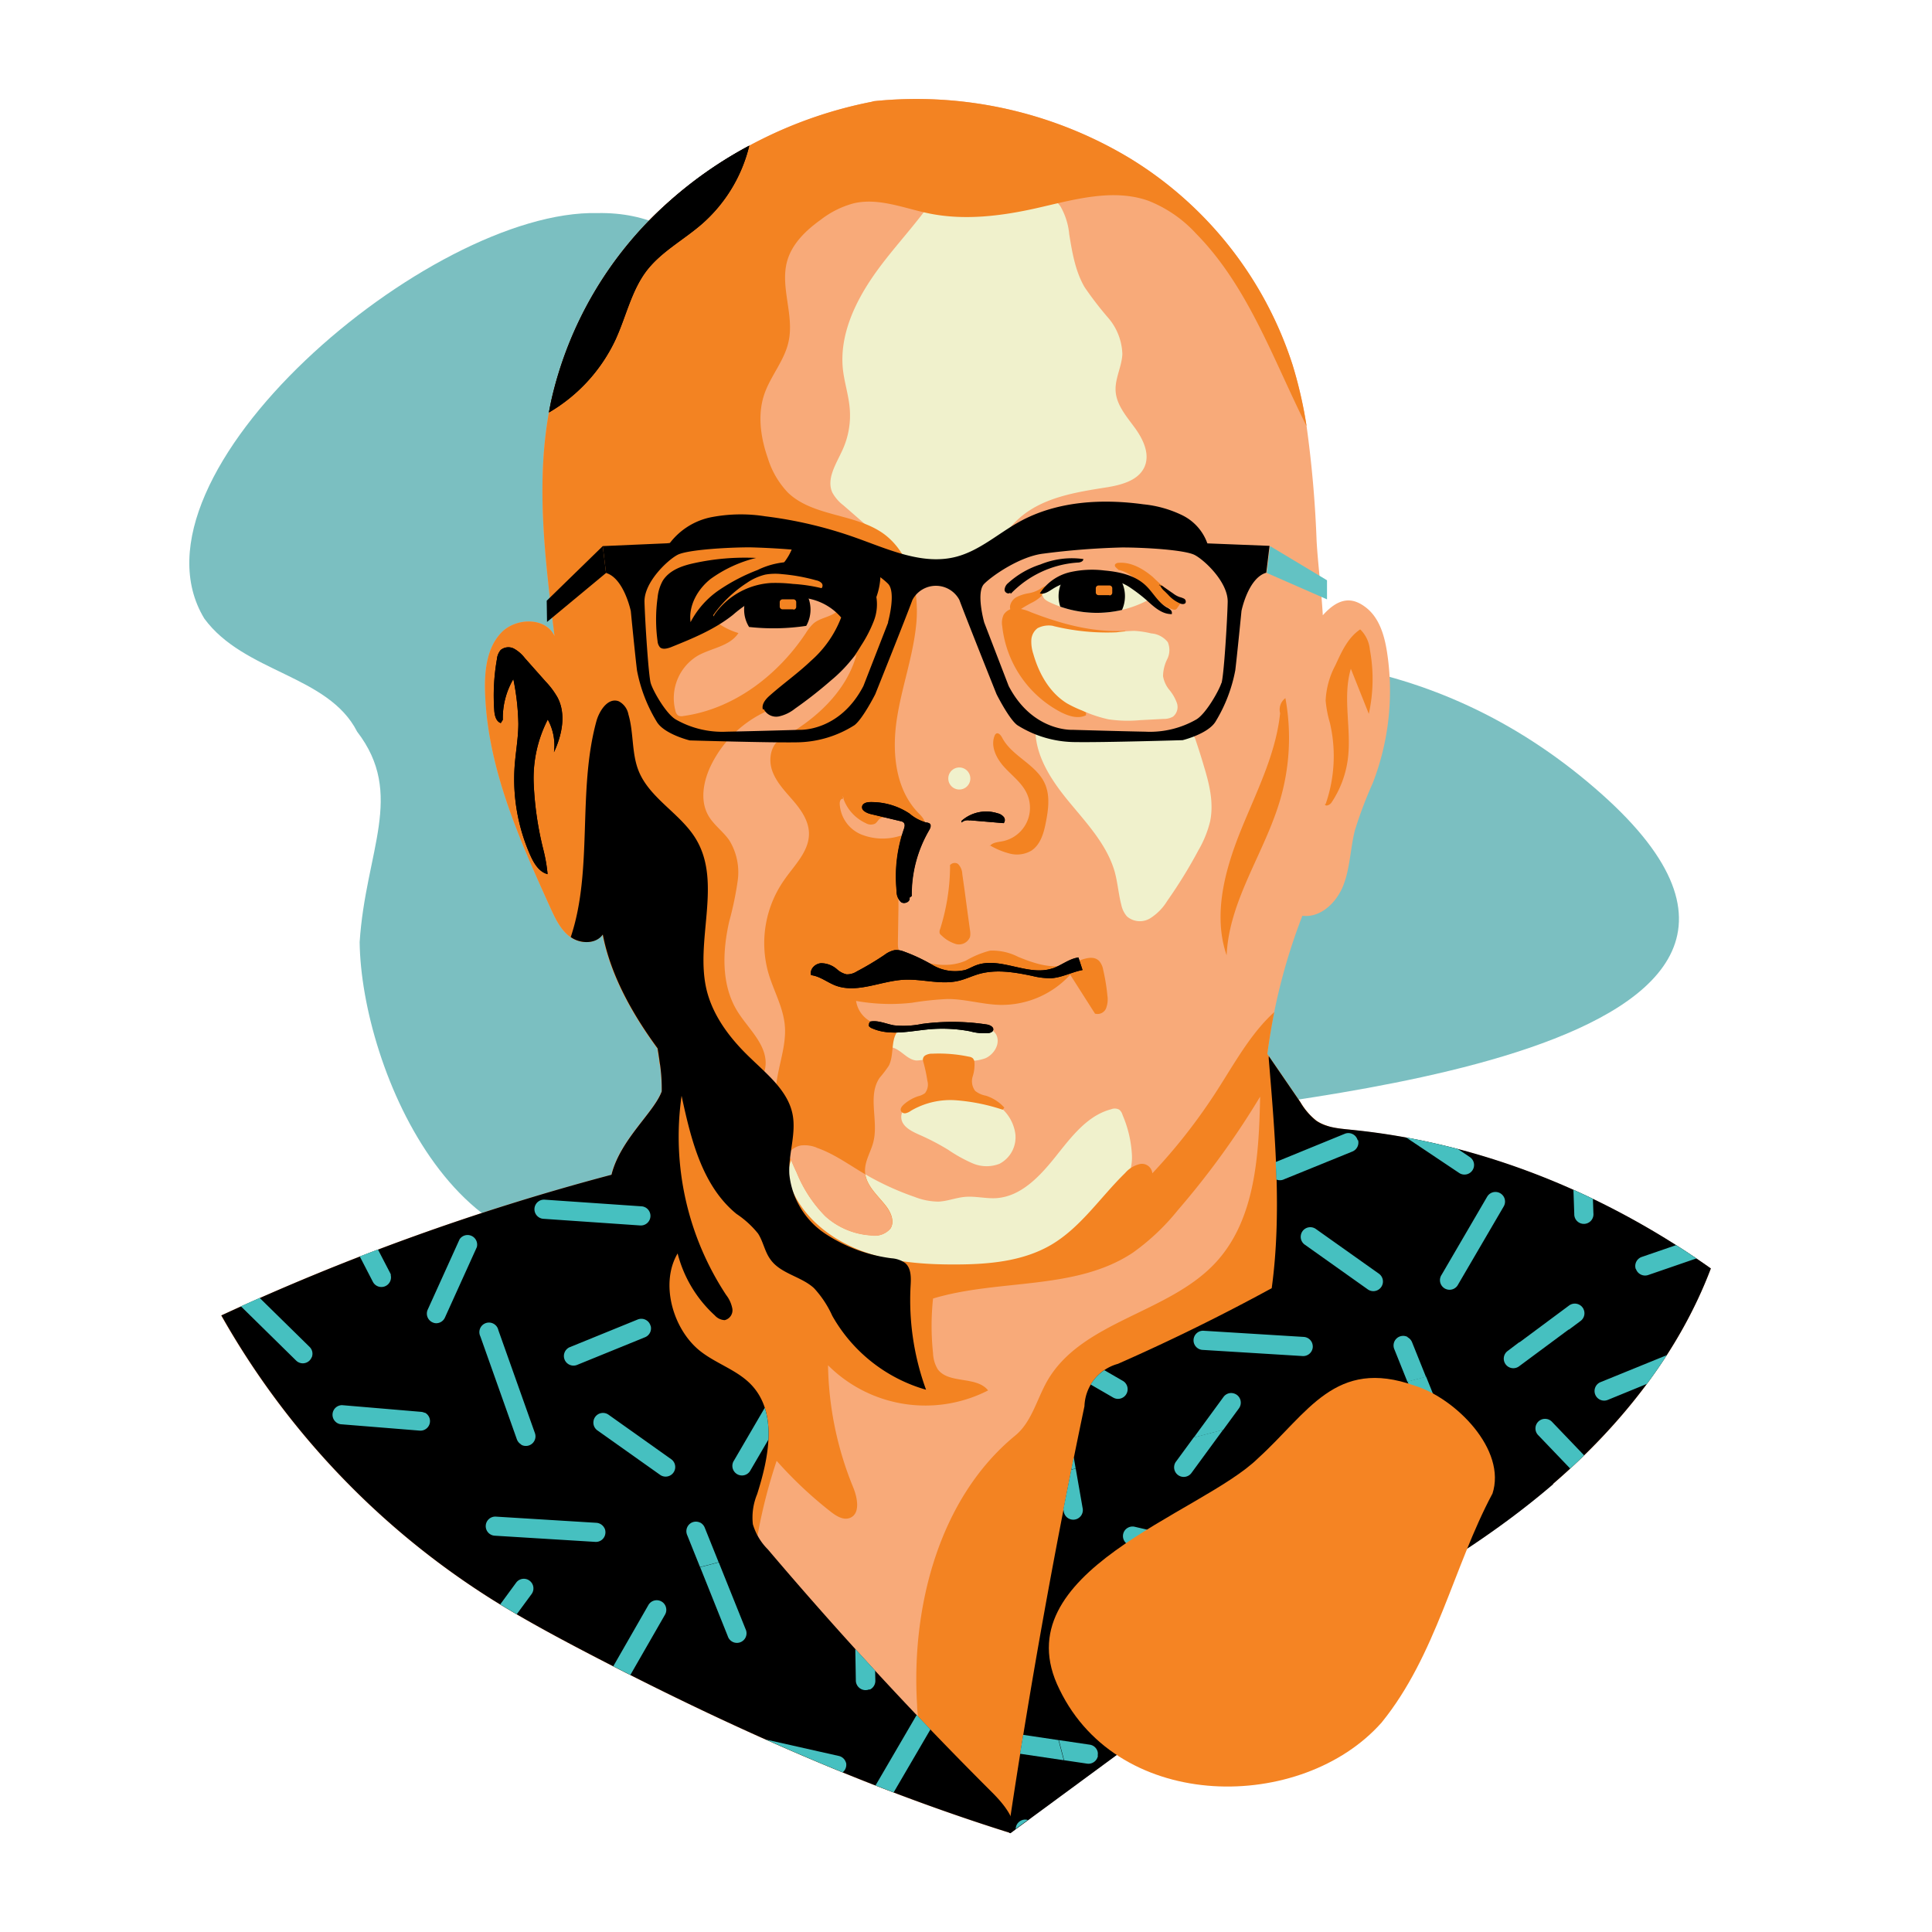 <svg xmlns="http://www.w3.org/2000/svg" xmlns:xlink="http://www.w3.org/1999/xlink" viewBox="0 0 312 312">
  <defs>
    <style>
      .cls-1 {
        fill: none;
      }

      .cls-2 {
        fill: #fff;
      }

      .cls-3 {
        fill: #7bbfc1;
      }

      .cls-4 {
        fill: #f8aa79;
      }

      .cls-5 {
        fill: #f0f1cc;
      }

      .cls-6 {
        fill: #f38322;
      }

      .cls-7 {
        fill: #63c2c3;
      }

      .cls-8 {
        clip-path: url(#clip-path);
      }

      .cls-9 {
        fill: #46c0c0;
      }

      .cls-10 {
        fill: #f58423;
      }
    </style>
    <clipPath id="clip-path">
      <path class="cls-1" d="M204.86,171.13c1,12.14,2.13,24.85.47,36.93q-12.15,6.63-24.84,12.22a7.34,7.34,0,0,0-5.4,6.84q-6.9,32.88-11.92,66.11a16,16,0,0,0-3-3.85Q141.26,270.55,124,250.21a9.58,9.58,0,0,1-2.42-4.06,9.84,9.84,0,0,1,.69-4.85c1.87-5.88,3.33-13.06-.87-17.59-2.32-2.5-5.84-3.49-8.48-5.65a14.08,14.08,0,0,1-4.8-10.73,46.07,46.07,0,0,1-1.37-8.58c-.61-6.94-1.22-13.92-.79-20.86-2,3.14-6.06,7-7.25,11.8a384.11,384.11,0,0,0-63,22.72,129.21,129.21,0,0,0,43.94,46c4.83,3,9.87,5.74,14.93,8.38,22,11.48,44.71,21.73,68.39,29.16l.17.05,18.3-13.46c3.79-2.8,7.59-5.59,11.56-8.1,6.78-4.28,14-7.71,21.17-11.35,12.94-6.6,25.61-14,36.62-23.45s20.35-21.21,25.5-34.8c-17.23-12.2-37.23-20.35-58.24-22.41-1.92-.18-3.93-.36-5.51-1.46A10.82,10.82,0,0,1,210,178l-5.1-7.45a3.25,3.25,0,0,0,0,.54"/>
    </clipPath>
  </defs>
  <title>dejan-bojovic</title>
  <g id="area">
    <rect id="_02" data-name="02" class="cls-2" width="312" height="312"/>
  </g>
  <g id="back">
    <g id="_02-back" data-name="02-back">
      <path class="cls-3" d="M140.41,107.9c-13.15-20-11.31-74.07-43.9-73.49C69.35,33.76,18.94,76.7,33,99.9c6.44,8.76,20,9.08,24.67,18.25,7.81,10.15,1.36,19.27.41,34,.25,20.38,16.56,59.25,46.74,47.29,45.06-17,9.07-73.58,31.78-104.28"/>
      <path class="cls-3" d="M103.58,159.61c29.27-43.09,102.18-77,153.89-32.41,51,43.82-56.35,50.41-67.61,53.39-22.85,6.82-26.47,41.14-53.74,38.81-21.24-2.26-39.76-29.06-32.49-57.37"/>
    </g>
  </g>
  <g id="faces">
    <g id="_02-bojke" data-name="02-bojke">
      <path class="cls-4" d="M218.05,182.43c-1.92-.19-3.93-.36-5.51-1.46A10.72,10.72,0,0,1,210,178l-5.34-7.8a95.4,95.4,0,0,1,5.66-22.31c3,.37,5.59-2.21,6.65-5s1.1-5.88,1.83-8.79a67,67,0,0,1,2.9-7.67,41.2,41.2,0,0,0,2.31-21c-.41-2.72-1.22-5.6-3.39-7.3s-4.34-1.74-7,1.23c-.22-4-.77-8-1-12A182.49,182.49,0,0,0,211,68.82a71.33,71.33,0,0,0-2.27-9.9,61,61,0,0,0-26.16-33.29,66.84,66.84,0,0,0-41.46-9.29l-.35.1a69.84,69.84,0,0,0-33.15,16.5A60.75,60.75,0,0,0,89,64.8c-2.65,12.42-1,25.31.55,37.92-1.4-3.07-6.23-3-8.57-.58s-2.75,6.11-2.65,9.48c.34,12.27,5.5,23.81,10.56,35,.8,1.75,1.66,3.59,3.23,4.71s4.08,1.16,5.18-.42c1.32,6.83,5,13.14,8.85,18.39.14.86.27,1.7.38,2.55a28.88,28.88,0,0,1,.28,4.4c-1.23,3.39-6.7,7.78-8.11,13.46a384.11,384.11,0,0,0-63,22.72,129.21,129.21,0,0,0,43.94,46c4.84,3,9.87,5.74,14.93,8.38,22,11.5,44.82,21.78,68.56,29.21l18.3-13.46c3.79-2.8,7.59-5.59,11.57-8.11,6.77-4.27,14-7.7,21.16-11.34,13-6.6,25.61-14,36.62-23.45s20.35-21.21,25.5-34.8c-17.23-12.2-37.23-20.35-58.24-22.41"/>
      <path class="cls-5" d="M147.47,177.83c-1,.59-2,1.53-1.92,2.69.1,1.4,1.62,2.16,2.91,2.73a38.52,38.52,0,0,1,4.68,2.44,23.72,23.72,0,0,0,3.91,2.17,5.73,5.73,0,0,0,4.36.08,4.82,4.82,0,0,0,2.56-4.81,6.73,6.73,0,0,0-3-4.74,11.36,11.36,0,0,0-5.46-1.78,17.91,17.91,0,0,0-7.72,1c-.29.1-.61.27-.65.57"/>
      <path class="cls-5" d="M144.16,166.39l-.06,2.77c1.44.37,2.42,2,3.91,2.1a7.82,7.82,0,0,0,2.23-.4,12.08,12.08,0,0,1,4.47.25,7.72,7.72,0,0,0,4.42-.21c1.37-.61,2.39-2.24,1.83-3.63a1.74,1.74,0,0,0-.71-.85,2.51,2.51,0,0,0-.93-.28,48.1,48.1,0,0,0-7.5-.42l-2.8,0c-1.81,0-3.76,0-5.23,1.09"/>
      <path class="cls-5" d="M151.12,31.55c-3,4.55-6.9,8.44-10,12.89s-5.57,9.77-5,15.19c.23,2.11.92,4.17,1.1,6.29a13.39,13.39,0,0,1-1.14,6.69c-1,2.24-2.69,4.7-1.66,6.94a6.59,6.59,0,0,0,1.8,2.07l5.85,5.1a22.93,22.93,0,0,0,5.21,3.74A11.83,11.83,0,0,0,159.45,89c2-1.58,3.35-3.75,5.25-5.4,3.74-3.25,8.94-4.1,13.84-4.87,2.48-.39,5.35-1.1,6.32-3.41.87-2.09-.29-4.45-1.63-6.28s-2.95-3.67-3.07-5.93c-.11-2,1-3.91,1.09-5.92A9.41,9.41,0,0,0,179,51.37a54.73,54.73,0,0,1-3.85-5c-1.5-2.58-2-5.6-2.48-8.54a11.06,11.06,0,0,0-1.45-4.56,8.76,8.76,0,0,0-4.61-3.07,19.89,19.89,0,0,0-15.76,1.49"/>
      <path class="cls-5" d="M180.16,192.62a7.45,7.45,0,0,0,2.64-6,18.84,18.84,0,0,0-1.52-6.57,1.63,1.63,0,0,0-.54-.85,1.53,1.53,0,0,0-1.31-.06c-3.87,1-6.48,4.54-9,7.69s-5.56,6.41-9.56,6.66c-1.7.1-3.39-.36-5.08-.2-1.43.13-2.8.7-4.24.76a10.69,10.69,0,0,1-3.85-.76,45.09,45.09,0,0,1-8.34-3.87c-2.46-1.46-4.82-3.17-7.52-4.1a5.14,5.14,0,0,0-2.59-.34,4.07,4.07,0,0,0-3,3.73,9.12,9.12,0,0,0,1.28,4.87,25.7,25.7,0,0,0,12.78,11.77,16,16,0,0,0,3.1,1,23.11,23.11,0,0,0,5.26.17l5.69-.26c6-.27,12.28-.63,17.38-3.79a21.25,21.25,0,0,0,8.1-9.89"/>
      <path class="cls-6" d="M121.65,172.47h0"/>
      <path class="cls-6" d="M202.29,230.29c8.62-14.43,10.94-31.51,12.28-48.4a6.65,6.65,0,0,1-2-.92A10.72,10.72,0,0,1,210,178l-5.34-7.8c.3-2.26.68-4.52,1.12-6.75-3.76,3.4-6.37,8.18-9.17,12.54a92,92,0,0,1-10.52,13.49,1.68,1.68,0,0,0-2-1.5,4.48,4.48,0,0,0-2.39,1.45c-4,3.9-7.17,8.81-12,11.63-4.55,2.64-10,3.12-15.27,3.14s-10.32-.36-15.12-2.13S130.1,197,128,192.35a6.19,6.19,0,0,1-.72-3.11,11.66,11.66,0,0,1,.61-2.3,12.56,12.56,0,0,0-6.08-14.35l-.11-.12A40.18,40.18,0,0,0,109,169.82q-1.31,14-2.6,27.9c-.6,6.4-1.15,13.11,1.39,19,.92,2.14,2.21,4.1,3.22,6.19,4.78,9.93,3.07,22.83,10.48,31a85.43,85.43,0,0,1,3.93-18,66.15,66.15,0,0,0,8.75,8.23c.89.69,2,1.39,3.06,1,1.73-.66,1.26-3.21.56-4.93a54.15,54.15,0,0,1-4.07-19.73,22.24,22.24,0,0,0,25.85,4.06c-1.88-2.38-6.39-1-8.14-3.43a5.41,5.41,0,0,1-.75-2.56,41.56,41.56,0,0,1,0-8.85c10.66-3.21,23-1.25,32.26-7.4a36.4,36.4,0,0,0,7.27-6.87A132.9,132.9,0,0,0,203.5,177.1c-.2,9.45-.75,19.81-7.15,26.76-7.62,8.28-21.68,9.43-27.26,19.2-1.69,3-2.5,6.6-5.14,8.77-12.27,10.07-16.82,27.64-15.85,43.49a10.9,10.9,0,0,0,.86,4.16,11.92,11.92,0,0,0,2,2.67l8.29,9.12c1.11,1.22,2.51,2.55,4.13,2.29a4.58,4.58,0,0,0,2.8-2.2c2.6-3.7,4.13-8,5.83-12.21a145.2,145.2,0,0,1,17.79-31.69c4.21-5.69,8.85-11.09,12.48-17.17"/>
      <path class="cls-6" d="M211,68.82h0a69.89,69.89,0,0,0-2.26-9.9,61,61,0,0,0-26.16-33.29,66.84,66.84,0,0,0-41.46-9.29l-.35.1a69.92,69.92,0,0,0-33.16,16.5A60.8,60.8,0,0,0,89,64.8c-2.65,12.42-1,25.31.55,37.92-1.4-3.07-6.23-3-8.57-.58s-2.75,6.11-2.65,9.48c.34,12.27,5.49,23.81,10.56,35,.8,1.75,1.66,3.59,3.23,4.71s4.08,1.16,5.18-.42c1.32,6.83,5,13.14,8.85,18.39.14.86.27,1.7.38,2.55q2.08,1.06,4.19,2c2.73,1.27,5.61,2.63,8.59,3a5.4,5.4,0,0,0,4.34-5.15c0-3.28-2.93-5.69-4.63-8.49-2.56-4.23-2.35-9.59-1.26-14.4a52.55,52.55,0,0,0,1.38-6.64,9.87,9.87,0,0,0-1.38-6.49c-1-1.42-2.48-2.45-3.35-3.94-1.44-2.49-.81-5.69.47-8.27a18.59,18.59,0,0,1,7-7.6c2.6-1.56,5.54-2.46,8.21-3.9a46,46,0,0,0,8.23-6.25c-1.65,6-6.68,10.56-12.13,13.52-1.74,1-2.14,3.38-1.48,5.24s2.1,3.33,3.39,4.83,2.5,3.26,2.54,5.23c.06,2.93-2.36,5.19-4,7.57a17.75,17.75,0,0,0-2.56,15c.83,2.85,2.4,5.53,2.66,8.49.29,3.3-1.08,6.5-1.41,9.8-.47,4.82,1.3,9.57,3.36,14a21.55,21.55,0,0,0,4.61,7,12.09,12.09,0,0,0,7.43,3.09,3.31,3.31,0,0,0,3.08-1.11c.71-1.13.07-2.61-.75-3.66-1.33-1.71-3.21-3.27-3.36-5.44-.12-1.75,1-3.34,1.37-5,.8-3.39-1-7.37,1-10.25a19.89,19.89,0,0,0,1.45-1.9c1-1.9.14-4.76,1.91-6a13.11,13.11,0,0,1-4.48-1,4.51,4.51,0,0,1-2.7-3.49,31.38,31.38,0,0,0,9,.3,49.21,49.21,0,0,1,5.79-.61c2.85,0,5.64.89,8.49.95a15,15,0,0,0,11.3-4.87l4,6.28a1.49,1.49,0,0,0,1.78-.83,4.09,4.09,0,0,0,.22-2.12,31.56,31.56,0,0,0-.67-4.1,3.05,3.05,0,0,0-.61-1.4c-1.12-1.22-3.06-.15-4.62.4-2.76,1-5.8,0-8.51-1.12a9.13,9.13,0,0,0-4.54-1,15.25,15.25,0,0,0-3.89,1.61c-3.35,1.46-7.2.41-10.44-1.28-.5-.26-.55-.94-.55-1.5l.09-5.66c.05-2.86-.4-5.83,1.15-8.24l2.65-4.13a2.53,2.53,0,0,0,.48-1.12c.07-.8-.59-1.44-1.14-2-3.66-3.84-4.2-9.73-3.41-15s2.68-10.3,3.16-15.58S147,89.4,142.77,86.25c-4.57-3.35-11.37-2.76-15.49-6.66A14,14,0,0,1,124,74c-1.16-3.31-1.7-7-.58-10.31,1-2.95,3.24-5.42,3.91-8.46,1-4.31-1.42-8.9-.19-13.14.81-2.79,3.05-4.92,5.41-6.61a15.09,15.09,0,0,1,5.25-2.63c4.11-1,8.29.84,12.44,1.66,5.61,1.1,11.43.38,17-.86,6-1.35,12.39-3.29,18.21-1.23a20.79,20.79,0,0,1,7.7,5.3C201.57,46.27,205.58,58,211,68.82"/>
      <path class="cls-4" d="M131.88,185.33a5.14,5.14,0,0,0-2.59-.34,3.39,3.39,0,0,0-2,1.3c.43,1.06.9,2.11,1.38,3.14a21.55,21.55,0,0,0,4.61,7,12.09,12.09,0,0,0,7.43,3.09,3.31,3.31,0,0,0,3.08-1.11c.71-1.13.07-2.61-.75-3.66-1.26-1.62-3-3.12-3.32-5.12l-.31-.18c-2.46-1.46-4.82-3.17-7.52-4.1"/>
      <path class="cls-6" d="M206.82,114.05c-.42,7-3.73,13.39-6.36,19.86s-4.63,13.76-2.37,20.37c.38-8.84,6.09-16.49,8.61-25a35.61,35.61,0,0,0,.88-16.54,2.31,2.31,0,0,0-.84,2.48"/>
      <path class="cls-6" d="M214.08,129.85a23.56,23.56,0,0,0,.69-13.1,18.6,18.6,0,0,1-.69-3.6,13.31,13.31,0,0,1,1.58-5.73c1-2.17,2-4.44,4-5.78a5.26,5.26,0,0,1,1.56,3.27,26.05,26.05,0,0,1-.17,10.37L218.15,108c-1.39,4.69.15,9.76-.49,14.61a16.45,16.45,0,0,1-2.64,7c-.26.39-1,.7-1.06.25"/>
      <path class="cls-6" d="M153.43,139.47a34.34,34.34,0,0,1-1.62,10.6,1,1,0,0,0-.05.67,1,1,0,0,0,.28.32,5.67,5.67,0,0,0,2.36,1.4,1.92,1.92,0,0,0,2.25-1.15,2.91,2.91,0,0,0,0-1.06c-.29-2.12-.58-4.23-.86-6.35l-.39-2.76a2.42,2.42,0,0,0-.68-1.61c-.46-.36-1.36-.12-1.34.47"/>
      <path class="cls-6" d="M159.87,136.52a12.21,12.21,0,0,0,3.29,1.35,4.6,4.6,0,0,0,3.45-.53c1.44-1,1.95-2.81,2.28-4.51.42-2.12.72-4.4-.19-6.36-1.42-3.06-5.28-4.34-6.85-7.32-.21-.41-.63-.92-1-.66a.62.62,0,0,0-.23.32c-.7,1.74.31,3.7,1.57,5.08s2.84,2.54,3.63,4.24a5.51,5.51,0,0,1-4,7.74c-.74.14-1.6.19-2,.81"/>
      <path class="cls-6" d="M175.73,115.29A27.75,27.75,0,0,1,170.2,110a12.83,12.83,0,0,1-2.7-7.06,1.06,1.06,0,0,1,.09-.53c.23-.37.8-.28,1.22-.15a22.1,22.1,0,0,0,11.88.35c.43-.11.92-.31,1-.74-5.2.3-10.35-1.12-15.2-3a7.29,7.29,0,0,0-2.31-.63,2.29,2.29,0,0,0-2.08,1,3.06,3.06,0,0,0-.25,1.87,17.83,17.83,0,0,0,9.47,13.9c1.26.64,2.79,1.13,4.06.5,0-.18,0-.35,0-.53"/>
      <path class="cls-6" d="M163.54,99.31a18.89,18.89,0,0,1,3.13-2,6.31,6.31,0,0,0,2.65-2.49.74.74,0,0,0-.76-.07,4.17,4.17,0,0,0-.69.43,5.31,5.31,0,0,1-1.79.63,6.65,6.65,0,0,0-1.82.57,2.08,2.08,0,0,0-1.14,1.46,1.27,1.27,0,0,0,1,1.43"/>
      <path class="cls-6" d="M180.53,92c1.82.37,3.24,1.75,4.51,3.1s2.61,2.78,4.38,3.33a.67.67,0,0,0,.44,0,.69.69,0,0,0,.28-.28l.76-1.09a34.24,34.24,0,0,1-4.73-3.88c-1.56-1.32-3.48-2.44-5.52-2.29-.27,0-.62.15-.61.42a.47.47,0,0,0,.16.31,2.61,2.61,0,0,0,1.06.71"/>
      <path class="cls-6" d="M149,171.11a25,25,0,0,1,.76,3.41,2.27,2.27,0,0,1-.37,2,2.89,2.89,0,0,1-1.11.51,6.57,6.57,0,0,0-2.37,1.38c-.28.26-.56.63-.42,1a.7.7,0,0,0,.79.36,2.25,2.25,0,0,0,.84-.4,12.57,12.57,0,0,1,7.34-1.68,31.48,31.48,0,0,1,7.47,1.52l.26-.34a6.74,6.74,0,0,0-3-1.93,3.88,3.88,0,0,1-1.71-.77,2.6,2.6,0,0,1-.4-2.33,6.09,6.09,0,0,0,.27-2.42,1,1,0,0,0-.26-.53,1.14,1.14,0,0,0-.59-.24,23.46,23.46,0,0,0-5.91-.49,2.14,2.14,0,0,0-1.17.28.79.79,0,0,0-.28,1.06"/>
      <path class="cls-4" d="M115.13,100a11.25,11.25,0,0,0,4.12,2.23c-1.38,2.14-4.35,2.41-6.57,3.66a8,8,0,0,0-3.59,8.95,1.17,1.17,0,0,0,.45.72,1.24,1.24,0,0,0,.81.07c8.13-1.12,15.25-6.56,19.79-13.4a7.12,7.12,0,0,1,1.26-1.57c1.12-.93,2.77-1,3.88-2a15.35,15.35,0,0,0-20.12,1.42"/>
      <path class="cls-5" d="M167.22,117.33c-.21,4.54,2.53,8.66,5.43,12.17s6.17,7,7.38,11.34c.47,1.73.6,3.54,1.05,5.28A4.1,4.1,0,0,0,182,148a3.19,3.19,0,0,0,3.72.31,8.61,8.61,0,0,0,2.79-2.84,77.83,77.83,0,0,0,5-8.12,17.58,17.58,0,0,0,1.9-4.65c.64-3-.1-6.05-1-9q-.6-2.05-1.29-4.08a2,2,0,0,0-.59-1,2,2,0,0,0-1.48-.21,110,110,0,0,1-19,.31,8.66,8.66,0,0,1-4.65-1.26"/>
      <path class="cls-5" d="M170,101.06a3.93,3.93,0,0,0-2.45.39,2.57,2.57,0,0,0-1,1.92,6.31,6.31,0,0,0,.32,2.23c.9,3.17,2.63,6.27,5.46,8a19.28,19.28,0,0,0,2.43,1.15,21.79,21.79,0,0,0,4.22,1.41,21.3,21.3,0,0,0,5.11.14l3.79-.2a3,3,0,0,0,1.55-.37,2,2,0,0,0,.62-2.22,7,7,0,0,0-1.23-2.12,4.75,4.75,0,0,1-1-2.2,6.35,6.35,0,0,1,.67-2.73,3.28,3.28,0,0,0,.1-2.75,3.75,3.75,0,0,0-2.68-1.42,14.88,14.88,0,0,0-2.73-.41,27.55,27.55,0,0,0-2.86.23,36.33,36.33,0,0,1-10.16-1"/>
      <path class="cls-5" d="M156.7,125.72a1.78,1.78,0,1,1-1.78-1.78,1.78,1.78,0,0,1,1.78,1.78"/>
      <path class="cls-5" d="M168.19,96.08a15.2,15.2,0,0,1,9.05-3.41,10.6,10.6,0,0,1,8.6,4,17.73,17.73,0,0,1-16.45.53c-.43-.22-.9-.5-1-1"/>
      <path d="M194.68,87.74s-15.75-1.52-19.32-1.45-14.76,2.82-16.74,3.58a38.42,38.42,0,0,1-7.43,1.82,38.39,38.39,0,0,1-7.45-1.82c-2-.76-13.16-3.5-16.74-3.58s-19.32,1.45-19.32,1.45l-10.34.45s.23,1.9.53,4.34c2.89.84,4,6.16,4,6.16s.68,7,1,9.58a24.88,24.88,0,0,0,3.2,8.3c1.21,2,5.32,3,5.32,3s12.71.38,17.19.31A17.68,17.68,0,0,0,138,117.1c1.37-1.07,3.35-5,3.35-5s4.94-12.32,6-15.22a4.29,4.29,0,0,1,7.58,0c1.07,2.9,6,15.22,6,15.22s2,4,3.35,5a17.68,17.68,0,0,0,9.51,2.74c4.48.07,17.19-.31,17.19-.31s4.1-1,5.32-3a24.65,24.65,0,0,0,3.19-8.3c.31-2.58,1-9.58,1-9.58s1.07-5.32,4-6.16c.3-2.44.53-4.34.53-4.34Zm-51.25,12.78-4,10.27c-3.88,7.45-10.35,7.07-10.35,7.07s-7.75.23-11.71.3a15.16,15.16,0,0,1-8.29-2c-1.6-1-3.65-4.64-4-5.86s-.91-9.89-1-13.08,3.73-6.77,5.32-7.61,8.14-1.22,11.72-1.22a122.8,122.8,0,0,1,12.78,1c3.72.46,8.13,3.5,9.5,4.87s0,6.24,0,6.24m53.84,9.81c-.39,1.22-2.44,4.87-4,5.85a15.06,15.06,0,0,1-8.29,2c-3.95-.07-11.71-.3-11.71-.3s-6.47.38-10.35-7.08l-3.95-10.26s-1.37-4.87,0-6.24,5.78-4.41,9.51-4.87a122.4,122.4,0,0,1,12.77-1c3.58,0,10.12.38,11.72,1.22s5.4,4.41,5.32,7.61-.61,11.86-1,13.08"/>
      <path d="M189.15,99.17c-1.58,0-2.85-1.22-4-2.26A26.45,26.45,0,0,0,182.67,95a7.84,7.84,0,0,0-1.55-.86,8.1,8.1,0,0,0-2.08-.43c-3.08-.33-6.39-.28-9,1.37-.65.41-1.36.94-2.11.75.13-.2.26-.4.4-.58a8,8,0,0,1,4.56-2.87,16.19,16.19,0,0,1,5.47-.25c2.37.21,4.85.74,6.6,2.36,1.23,1.13,2,2.75,3.46,3.6a2.48,2.48,0,0,1,.63.42.65.65,0,0,1,.16.7"/>
      <path d="M187.28,94.39a2.78,2.78,0,0,0,.82,1.11l.54.54a5.48,5.48,0,0,0,2.05,1.46c.27.08.61.09.76-.14a.54.54,0,0,0-.23-.68,3.62,3.62,0,0,0-.74-.27,3.9,3.9,0,0,1-1-.55l-1.57-1.09a.86.86,0,0,0-.75-.23"/>
      <path d="M163.22,95.9A16.5,16.5,0,0,1,174,90.85c.41,0,.95-.16.95-.57a13.38,13.38,0,0,0-6.92.87,14.22,14.22,0,0,0-5.21,3,1.52,1.52,0,0,0-.59,1.1c0,.44.63.78.91.45"/>
      <path d="M107.78,88.25a11.16,11.16,0,0,1,7.1-4.73,25.21,25.21,0,0,1,8.71-.14,68.29,68.29,0,0,1,14.78,3.52c5.23,1.87,10.72,4.42,16.09,3,3.77-1,6.77-3.77,10.18-5.65,6-3.31,13.21-3.74,20-2.81a18.45,18.45,0,0,1,6.29,1.77,8.06,8.06,0,0,1,4.15,4.85c-9.28.69-18.76-1.58-27.86.39-4.23.92-8.22,2.73-12.43,3.79s-8.87,1.3-12.66-.81A11.26,11.26,0,0,1,140.82,98a29.36,29.36,0,0,0-14.59-6.71,9,9,0,0,0,2-3.64,180.43,180.43,0,0,0-20.4.65"/>
      <path d="M181.2,98.49a5.4,5.4,0,0,0,.47-2.21,5.32,5.32,0,0,0-1-3.12,11.44,11.44,0,0,0-3.43-.5,14.15,14.15,0,0,0-5.81,1.41,5.29,5.29,0,0,0-.2,3.9,17.9,17.9,0,0,0,10,.52"/>
      <path d="M141.46,96.05c-.34-1.42-1.17-3-2.61-3.12-1-.11-2,0-3-.05-2.5-.21-4.69-1.82-7.17-2.13a12.94,12.94,0,0,0-6.34,1.3,30.44,30.44,0,0,0-6.2,3.23,14.22,14.22,0,0,0-4.62,5.19c-.36-2.68,1.16-5.35,3.27-7a21.18,21.18,0,0,1,7.32-3.37,38.42,38.42,0,0,0-10,.84c-2,.43-4,1.14-5.08,2.84a7,7,0,0,0-.84,2.76,25.79,25.79,0,0,0,0,7,1.71,1.71,0,0,0,.4,1c.45.39,1.15.19,1.7,0,3.53-1.42,7.11-2.88,10.08-5.25a20,20,0,0,1,2.34-1.77,10.81,10.81,0,0,1,4.72-1.19,17,17,0,0,1,5.64.45,9.31,9.31,0,0,1,4.77,2.94,17.7,17.7,0,0,1-4.88,7c-2.1,2-4.44,3.65-6.59,5.55-.7.6-1.43,1.44-1.17,2.32l.13-.1a2.25,2.25,0,0,0,2.43,1.21,6.32,6.32,0,0,0,2.61-1.25,69.52,69.52,0,0,0,5.82-4.56,23.3,23.3,0,0,0,3.71-3.85c.42-.58.8-1.19,1.17-1.8a21.19,21.19,0,0,0,2-3.85,7.4,7.4,0,0,0,.4-4.28M132.73,95a26.22,26.22,0,0,0-4.66-.7,24.42,24.42,0,0,0-3.62-.15,12.06,12.06,0,0,0-9,5c-.09.13-.18.31-.12.44l0,.06a.09.09,0,0,1,0-.06l-.15-.25a20,20,0,0,1,5.42-5.2,9,9,0,0,1,3-1.35,9.4,9.4,0,0,1,2.7-.07,29.47,29.47,0,0,1,5.51,1,1.67,1.67,0,0,1,.85.42.62.62,0,0,1,0,.86"/>
      <path d="M129.86,95.31a2.22,2.22,0,0,1-.37,0,35.5,35.5,0,0,0-8.87,1,5.21,5.21,0,0,0-.45,2.13,5.29,5.29,0,0,0,.8,2.81,35.65,35.65,0,0,0,9.23-.18,5.36,5.36,0,0,0-.34-5.79"/>
      <path d="M250.79,239.64c11-9.49,20.35-21.21,25.5-34.8-17.23-12.2-37.23-20.35-58.24-22.41-1.92-.19-3.93-.36-5.51-1.46A10.72,10.72,0,0,1,210,178l-5.1-7.44a3.25,3.25,0,0,0,0,.54c1,12.14,2.13,24.85.47,36.93q-12.15,6.63-24.84,12.22a7.34,7.34,0,0,0-5.4,6.84q-7,33.34-12.07,67.05l-.15.21A4.16,4.16,0,0,1,163,296l.17.05,18.3-13.46c3.79-2.8,7.59-5.59,11.57-8.11,6.77-4.27,14-7.7,21.16-11.34,12.94-6.6,25.61-14,36.62-23.45"/>
      <path class="cls-4" d="M136.05,128.5a6.91,6.91,0,0,0,3.74,4.42,1.61,1.61,0,0,0,1.53.09c.35-.23.52-.68.88-.87A1.53,1.53,0,0,1,143,132l1.73.06a2.58,2.58,0,0,1,1,.15.91.91,0,0,1,.57.73c0,.34-.24.63-.3,1a2.06,2.06,0,0,1-.12.7,1,1,0,0,1-.64.38,9.35,9.35,0,0,1-6.2-.28,5.65,5.65,0,0,1-3.43-4.92,1.18,1.18,0,0,1,.13-.62.45.45,0,0,1,.56-.18"/>
      <path d="M150,134.09c.21-.34.4-.82.11-1.09a1.15,1.15,0,0,0-.55-.17,7,7,0,0,1-2.72-1.45,11.15,11.15,0,0,0-6.32-1.85c-.53,0-1.18.16-1.31.67-.17.66.67,1.09,1.34,1.25l4.82,1.15a1,1,0,0,1,.56.25c.26.29.13.75,0,1.11a23.3,23.3,0,0,0-1.15,9.92,2.35,2.35,0,0,0,.71,1.8c.54.39,1.55-.06,1.35-.7l.37-.28a20.58,20.58,0,0,1,2.8-10.61"/>
      <path d="M88.63,66.62a26.78,26.78,0,0,0,10.87-12c1.66-3.68,2.52-7.81,5-11,2.35-3,5.88-4.88,8.78-7.39A24.38,24.38,0,0,0,121,23.52a66.11,66.11,0,0,0-13.39,9.42A60.81,60.81,0,0,0,89,64.79q-.19.92-.36,1.83"/>
      <path d="M163.85,295.48c-.17-2.25-2-4.4-3.71-6.1Q141.26,270.55,124,250.21a9.58,9.58,0,0,1-2.42-4.06,9.84,9.84,0,0,1,.69-4.85c1.87-5.88,3.33-13.06-.87-17.59-2.32-2.5-5.84-3.49-8.48-5.65-4.3-3.54-6.33-10.85-3.49-15.64a20.38,20.38,0,0,0,6,10,2.26,2.26,0,0,0,1.6.77,1.64,1.64,0,0,0,1.24-1.84,5.17,5.17,0,0,0-1-2.22,46.48,46.48,0,0,1-7.2-32.17c1.5,7,3.32,14.54,8.86,19.07a15.37,15.37,0,0,1,3.49,3.18c.84,1.3,1.07,2.92,2,4.18,1.64,2.32,5,2.74,7.05,4.65a16.68,16.68,0,0,1,2.94,4.46,25.41,25.41,0,0,0,15.14,11.93,42.18,42.18,0,0,1-2.5-16.74c.08-1.32.13-2.87-.88-3.73a4.34,4.34,0,0,0-2.2-.76,25.15,25.15,0,0,1-10.75-4,13.13,13.13,0,0,1-5.75-9.59c-.18-3.25,1.16-6.52.51-9.72-.76-3.71-4-6.32-6.7-8.94-3.17-3-6-6.6-7.11-10.85-2.06-8,2.5-17.37-1.73-24.52-2.47-4.19-7.52-6.6-9.32-11.12-1.14-2.87-.76-6.14-1.64-9.1a3,3,0,0,0-1.54-2.1c-1.72-.68-3.16,1.48-3.64,3.26-3.07,11.29-.5,24-4.13,34.81h0c1.57,1.12,4.08,1.16,5.18-.42,1.32,6.83,5,13.14,8.85,18.39.14.86.27,1.71.38,2.55a27.81,27.81,0,0,1,.28,4.4c-1.23,3.4-6.7,7.78-8.11,13.46a383.67,383.67,0,0,0-63,22.72,129.21,129.21,0,0,0,43.93,46c4.84,3,9.87,5.73,14.93,8.37,22,11.5,44.82,21.78,68.56,29.21l.71-.52"/>
      <path d="M80.24,106.48a33.9,33.9,0,0,0-.42,8.29c.06.79.29,1.75,1.06,2,.1-.17.22-.34.32-.5v0a12.47,12.47,0,0,1,1.7-6.58,39.47,39.47,0,0,1,.81,7.17c0,2.35-.45,4.68-.6,7a30.23,30.23,0,0,0,2.55,14.32c.58,1.28,1.4,2.66,2.77,3a25.84,25.84,0,0,0-.7-4,52.85,52.85,0,0,1-1.54-10.6,20.78,20.78,0,0,1,2.27-10.36,8.58,8.58,0,0,1,1,5.28c1.29-2.77,2-6.1.59-8.81a12.9,12.9,0,0,0-1.93-2.6l-3.37-3.79A5.61,5.61,0,0,0,83,104.75a2,2,0,0,0-2.14.21,2.75,2.75,0,0,0-.62,1.52"/>
      <path d="M170,156.37c-4,1.38-8.52-2-12.46-.45-.56.22-1.09.53-1.66.72a7.17,7.17,0,0,1-5.25-.78,28.13,28.13,0,0,0-4.92-2.29,3.18,3.18,0,0,0-1.26-.13,4.17,4.17,0,0,0-1.63.78,47.28,47.28,0,0,1-4.44,2.65,2.92,2.92,0,0,1-1.67.48,3.44,3.44,0,0,1-1.52-.8,3.92,3.92,0,0,0-2.61-1c-1,.08-1.86,1-1.59,1.92h-.1c1.45.13,2.65,1.14,4,1.67,3.5,1.34,7.31-.72,11.06-.92,3-.16,6,.86,8.86.17,1.11-.26,2.15-.77,3.25-1.09,2.8-.8,5.78-.3,8.63.3a11.78,11.78,0,0,0,3.07.37c1.74-.1,3.34-1,5.06-1.32l-.67-2c-1.5.2-2.73,1.27-4.16,1.76"/>
      <path d="M156.64,132.47l5.45.46a.79.79,0,0,0,0-1,1.82,1.82,0,0,0-1-.59,6,6,0,0,0-5.82,1.23l0,.26a1.54,1.54,0,0,1,1.33-.33"/>
      <path d="M140.25,165.58a1.11,1.11,0,0,0,.62.5c2.87,1.26,6.17.4,9.3.13a24,24,0,0,1,6.5.34,8.44,8.44,0,0,0,3,.28c.29-.05.62-.17.71-.45.18-.51-.51-.85-1-.93a37,37,0,0,0-10.46-.1,14.92,14.92,0,0,1-4.56.23c-1.35-.24-2.7-.92-4-.56l.22,0a.46.46,0,0,0-.21.6"/>
      <polygon points="97.34 88.19 88.29 97.01 88.34 100.44 97.87 92.53 97.34 88.19"/>
      <polygon class="cls-7" points="205.11 88.19 214.3 93.71 214.3 96.79 204.58 92.53 205.11 88.19"/>
      <path class="cls-6" d="M128.13,98.4h-1.77a.45.45,0,0,1-.44-.45v-.71a.45.45,0,0,1,.44-.45h1.77a.45.45,0,0,1,.45.45V98a.45.45,0,0,1-.45.45"/>
      <path class="cls-6" d="M179.17,96.11H177.4a.44.44,0,0,1-.44-.45V95a.45.45,0,0,1,.44-.45h1.77a.45.45,0,0,1,.45.45v.71a.45.45,0,0,1-.45.45"/>
      <path d="M140.59,131.45l4.82,1.15a1,1,0,0,1,.56.25c.26.29.13.75,0,1.11a23.3,23.3,0,0,0-1.15,9.92,2.35,2.35,0,0,0,.71,1.8c.54.39,1.55-.06,1.35-.7l.37-.28a20.58,20.58,0,0,1,2.8-10.61c.21-.34.4-.82.11-1.09a1,1,0,0,0-.55-.17,7,7,0,0,1-2.72-1.45,11.15,11.15,0,0,0-6.32-1.85c-.53,0-1.18.15-1.31.67s.67,1.09,1.34,1.25"/>
      <path d="M99.5,54.62c1.66-3.68,2.52-7.81,5-11,2.35-3,5.88-4.88,8.79-7.39A24.36,24.36,0,0,0,121,23.52a66,66,0,0,0-13.38,9.42A60.76,60.76,0,0,0,89,64.79q-.19.92-.36,1.83a26.78,26.78,0,0,0,10.87-12"/>
      <path d="M80.88,116.72l.32-.5v0a12.47,12.47,0,0,1,1.7-6.58,39.47,39.47,0,0,1,.81,7.17c0,2.35-.45,4.69-.61,7a30.24,30.24,0,0,0,2.56,14.32c.57,1.29,1.4,2.66,2.77,3a25.84,25.84,0,0,0-.7-4,52.85,52.85,0,0,1-1.54-10.6,20.67,20.67,0,0,1,2.27-10.36,8.72,8.72,0,0,1,1,5.28c1.29-2.76,2-6.1.59-8.81a13.14,13.14,0,0,0-1.94-2.6l-3.36-3.79A5.65,5.65,0,0,0,83,104.75a1.93,1.93,0,0,0-2.13.21,2.65,2.65,0,0,0-.62,1.52,33.85,33.85,0,0,0-.42,8.29c.06.79.29,1.75,1.06,2"/>
      <path d="M174.16,154.61c-1.5.2-2.73,1.27-4.16,1.76-4,1.38-8.52-2-12.46-.45-.56.22-1.09.53-1.66.72a7.12,7.12,0,0,1-5.25-.78,28.13,28.13,0,0,0-4.92-2.29,3.18,3.18,0,0,0-1.26-.13,4.17,4.17,0,0,0-1.63.78,47.28,47.28,0,0,1-4.44,2.65,2.92,2.92,0,0,1-1.67.48,3.44,3.44,0,0,1-1.52-.8,3.92,3.92,0,0,0-2.61-1c-1,.08-1.86,1-1.59,1.92h-.1c1.45.13,2.65,1.14,4,1.67,3.5,1.34,7.31-.72,11.06-.92,3-.16,6,.86,8.86.17,1.11-.26,2.15-.77,3.25-1.09,2.8-.8,5.78-.3,8.63.3a11.78,11.78,0,0,0,3.07.37c1.74-.1,3.34-1,5.06-1.32Z"/>
      <path d="M156.64,132.47l5.45.46a.79.79,0,0,0,0-1,1.82,1.82,0,0,0-1-.59,6,6,0,0,0-5.82,1.23l0,.26a1.54,1.54,0,0,1,1.33-.33"/>
      <path d="M140.25,165.58a1.11,1.11,0,0,0,.62.5c2.87,1.26,6.17.4,9.3.13a24,24,0,0,1,6.5.34,8.44,8.44,0,0,0,3,.28c.29-.05.62-.17.71-.45.18-.51-.51-.85-1-.93a37,37,0,0,0-10.46-.1,14.92,14.92,0,0,1-4.56.23c-1.35-.24-2.7-.92-4-.56l.22,0a.46.46,0,0,0-.21.6"/>
      <g>
        <g class="cls-8">
          <path class="cls-9" d="M57.55,274.05a1.55,1.55,0,0,0,3.05-.54l-1.11-6.35-3,.79Z"/>
        </g>
        <g class="cls-8">
          <path class="cls-9" d="M107.55,259.58a1.53,1.53,0,0,1-.15,1.16l-6.32,11a1.55,1.55,0,0,1-2.68-1.54l6.31-11a1.55,1.55,0,0,1,2.12-.57,1.52,1.52,0,0,1,.72.95"/>
        </g>
        <g class="cls-8">
          <path class="cls-9" d="M72.26,292.88a1.5,1.5,0,0,1,.18,1.06l-3.39,17.33a1.54,1.54,0,1,1-3-.6l3.38-17.32a1.56,1.56,0,0,1,1.82-1.22,1.51,1.51,0,0,1,1,.75"/>
        </g>
        <g class="cls-8">
          <path class="cls-9" d="M132.49,248.87a1.55,1.55,0,1,0,1.84,2.49l8.08-6-8.08,2.12Z"/>
        </g>
        <g class="cls-8">
          <path class="cls-9" d="M117.53,264.23a1.55,1.55,0,1,0,2.87-1.15l-4.33-10.78-3,.79Z"/>
        </g>
        <g class="cls-8">
          <path class="cls-9" d="M140.4,272.81a1.57,1.57,0,0,1-2.19-1.38L138,259a1.55,1.55,0,0,1,3.09-.07l.27,12.48a1.56,1.56,0,0,1-.91,1.45"/>
        </g>
        <g class="cls-8">
          <path class="cls-9" d="M165.68,264a1.59,1.59,0,0,0,.62,0l.15,0L165,258.4l-.6,3.82a1.55,1.55,0,0,0,1.28,1.77"/>
        </g>
        <g class="cls-8">
          <path class="cls-9" d="M161.85,281.23a1.54,1.54,0,0,0,1.3,1.75l8.64,1.28-.85-3.25-7.33-1.09a1.55,1.55,0,0,0-1.76,1.31"/>
        </g>
        <g class="cls-8">
          <path class="cls-9" d="M157.31,249.75a1.55,1.55,0,0,1-.92,1.82l-10.95,4.48a1.55,1.55,0,1,1-1.17-2.87l10.95-4.47a1.53,1.53,0,0,1,2,.85,1.07,1.07,0,0,1,.07.19"/>
        </g>
        <g class="cls-8">
          <path class="cls-9" d="M75.71,266a1.55,1.55,0,0,0,2.5,1.83l5.08-7-4.75,1.25Z"/>
        </g>
        <g class="cls-8">
          <path class="cls-9" d="M136.62,284.61a1.56,1.56,0,0,1-1.84,1.91L118.91,283a1.55,1.55,0,0,1,.68-3l15.87,3.57a1.54,1.54,0,0,1,1.16,1.11"/>
        </g>
        <g class="cls-8">
          <path class="cls-9" d="M111.08,293.85a1.5,1.5,0,0,1,0,.73,1.54,1.54,0,0,1-1.85,1.17l-15.87-3.56a1.55,1.55,0,0,1,.67-3l15.88,3.56a1.56,1.56,0,0,1,1.15,1.12"/>
        </g>
        <g class="cls-8">
          <path class="cls-9" d="M67.94,276.69a1.54,1.54,0,0,1,1.08-.14l17.19,4a1.55,1.55,0,0,1-.71,3l-17.19-4a1.55,1.55,0,0,1-.37-2.88"/>
        </g>
        <g class="cls-8">
          <path class="cls-9" d="M157,308.57a1.55,1.55,0,0,1-2.55,1.53l-12.9-12.05a1.55,1.55,0,1,1,2.11-2.26l12.9,12a1.5,1.5,0,0,1,.44.73"/>
        </g>
        <g class="cls-8">
          <path class="cls-9" d="M167.06,295a1.55,1.55,0,0,1,0,.71l-2.63,12.49a1.55,1.55,0,0,1-3-.64l2.63-12.49a1.54,1.54,0,0,1,1.83-1.19,1.52,1.52,0,0,1,1.18,1.12"/>
        </g>
        <g class="cls-8">
          <path class="cls-9" d="M151,277.12a1.56,1.56,0,0,1-.16,1.17l-7.36,12.6a1.55,1.55,0,0,1-2.67-1.56l7.35-12.6a1.55,1.55,0,0,1,2.84.39"/>
        </g>
        <g class="cls-8">
          <path class="cls-9" d="M53.22,292.69l2-12.33a1.55,1.55,0,1,0-3.06-.48l-1.34,8.51,1.44,5.51a1.52,1.52,0,0,0,1-1.21"/>
        </g>
        <g class="cls-8">
          <path class="cls-9" d="M77.56,145.35a1.49,1.49,0,0,1-.16,1.16l-6.31,11A1.55,1.55,0,1,1,68.41,156l6.31-11a1.54,1.54,0,0,1,2.11-.57,1.5,1.5,0,0,1,.73.95"/>
        </g>
        <g class="cls-8">
          <path class="cls-9" d="M42.27,178.65a1.54,1.54,0,0,1,.18,1.06L39.06,197a1.55,1.55,0,1,1-3-.59l3.39-17.32a1.55,1.55,0,0,1,2.86-.47"/>
        </g>
        <g class="cls-8">
          <path class="cls-9" d="M67.87,254.42a1.5,1.5,0,0,1-.21.7,1.55,1.55,0,0,1-2.12.57l-14.07-8.15A1.55,1.55,0,1,1,53,244.86L67.1,253a1.57,1.57,0,0,1,.77,1.41"/>
        </g>
        <g class="cls-8">
          <path class="cls-9" d="M50.32,219.21a1.45,1.45,0,0,1-.33.5,1.54,1.54,0,0,1-2.18,0l-9.34-9.18a1.56,1.56,0,0,1,0-2.19,1.54,1.54,0,0,1,2.18,0L50,217.52a1.53,1.53,0,0,1,.34,1.69"/>
        </g>
        <g class="cls-8">
          <path class="cls-9" d="M102.49,134.64a1.55,1.55,0,0,0,1.84,2.49l8.08-6-8.07,2.12Z"/>
        </g>
        <g class="cls-8">
          <path class="cls-9" d="M63.09,205.89a1.55,1.55,0,0,1-2.88,1.1l-7.46-14.45a1.55,1.55,0,0,1,2.75-1.42L63,205.57a1.27,1.27,0,0,1,.13.32"/>
        </g>
        <g class="cls-8">
          <path class="cls-9" d="M97.64,246.81a1.59,1.59,0,0,1,.13.72A1.54,1.54,0,0,1,96.13,249l-16.24-1a1.54,1.54,0,1,1,.19-3.08l16.24,1a1.57,1.57,0,0,1,1.32.92"/>
        </g>
        <g class="cls-8">
          <path class="cls-9" d="M84.17,233.27a1.6,1.6,0,0,1-.7-.83l-5.9-16.63a1.55,1.55,0,1,1,2.91-1l5.91,16.64a1.55,1.55,0,0,1-2.22,1.86"/>
        </g>
        <g class="cls-8">
          <path class="cls-9" d="M87.54,150a1.55,1.55,0,0,0,2.87-1.15l-4.34-10.78-3,.79Z"/>
        </g>
        <g class="cls-8">
          <path class="cls-9" d="M70.45,213.69a1.42,1.42,0,0,1-.6-.14,1.55,1.55,0,0,1-.78-2.05l5.15-11.37A1.55,1.55,0,0,1,77,201.41l-5.15,11.37a1.55,1.55,0,0,1-1.44.91"/>
        </g>
        <g class="cls-8">
          <path class="cls-9" d="M95.86,229.4a1.53,1.53,0,0,1,.25-.57,1.55,1.55,0,0,1,2.16-.37l10.18,7.23a1.55,1.55,0,0,1-1.8,2.52L96.48,231a1.54,1.54,0,0,1-.62-1.58"/>
        </g>
        <g class="cls-8">
          <path class="cls-9" d="M115.37,156.05a1.72,1.72,0,0,1-.35.51,1.56,1.56,0,0,1-2.19-.05l-8.63-9a1.55,1.55,0,0,1,2.24-2.14l8.62,9a1.53,1.53,0,0,1,.31,1.68"/>
        </g>
        <g class="cls-8">
          <path class="cls-9" d="M135.69,149.76a1.61,1.61,0,0,0,.62,0l.14,0L135,144.17l-.6,3.81a1.57,1.57,0,0,0,1.29,1.78"/>
        </g>
        <g class="cls-8">
          <path class="cls-9" d="M131.86,167a1.53,1.53,0,0,0,1.3,1.75L141.8,170l-.86-3.25-7.33-1.09a1.55,1.55,0,0,0-1.75,1.31"/>
        </g>
        <g class="cls-8">
          <path class="cls-9" d="M105.08,214.12a1.55,1.55,0,0,1-.91,1.83l-11,4.48A1.55,1.55,0,0,1,92,217.56l11-4.48a1.55,1.55,0,0,1,2,.85,1.39,1.39,0,0,1,.06.19"/>
        </g>
        <g class="cls-8">
          <path class="cls-9" d="M144.52,201.83a1.53,1.53,0,0,0,2.13-.49l2.37-3.78L148,193.45,144,199.7a1.53,1.53,0,0,0,.49,2.13"/>
        </g>
        <g class="cls-8">
          <path class="cls-9" d="M127.31,135.52a1.53,1.53,0,0,1-.91,1.82l-11,4.48a1.55,1.55,0,0,1-1.17-2.87l11-4.47a1.54,1.54,0,0,1,2,.84.76.76,0,0,1,.06.2"/>
        </g>
        <g class="cls-8">
          <path class="cls-9" d="M128.73,223.64a1.56,1.56,0,0,1-.16,1.17l-7.36,12.6a1.55,1.55,0,1,1-2.67-1.56l7.35-12.6a1.56,1.56,0,0,1,2.12-.55,1.53,1.53,0,0,1,.72.94"/>
        </g>
        <g class="cls-8">
          <path class="cls-9" d="M123.78,217.75a1.52,1.52,0,0,1-.21,1.25,1.54,1.54,0,0,1-2.14.43l-10-6.7a1.55,1.55,0,1,1,1.72-2.57l10,6.69a1.52,1.52,0,0,1,.64.9"/>
        </g>
        <g class="cls-8">
          <path class="cls-9" d="M45.72,151.79a1.55,1.55,0,0,0,2.5,1.83l5.08-7-4.75,1.25Z"/>
        </g>
        <g class="cls-8">
          <path class="cls-9" d="M56.87,260.07l-.19,0a1.54,1.54,0,0,0-1.26,1.79l1.06,6.06,3-.79-1-5.8a1.55,1.55,0,0,0-1.6-1.28"/>
        </g>
        <g class="cls-8">
          <path class="cls-9" d="M144.69,242a1.63,1.63,0,0,0-.11-.17,1.54,1.54,0,0,0-2.16-.32l-8.09,6,8.08-2.12,1.85-1.36a1.56,1.56,0,0,0,.43-2"/>
        </g>
        <g class="cls-8">
          <path class="cls-9" d="M113.09,245.9a1.58,1.58,0,0,0-1.28-.06,1.55,1.55,0,0,0-.86,2l2.1,5.23,3-.79-2.25-5.6a1.59,1.59,0,0,0-.73-.8"/>
        </g>
        <g class="cls-8">
          <path class="cls-9" d="M85.51,255.26a1.49,1.49,0,0,0-.94-.3,1.52,1.52,0,0,0-1.22.63l-4.81,6.56,4.75-1.25,2.56-3.48a1.55,1.55,0,0,0-.34-2.16"/>
        </g>
        <g class="cls-8">
          <path class="cls-9" d="M106.62,170.38a1.5,1.5,0,0,1,0,.73,1.56,1.56,0,0,1-1.85,1.18l-15.87-3.57a1.55,1.55,0,1,1,.68-3l15.87,3.56a1.56,1.56,0,0,1,1.15,1.12"/>
        </g>
        <g class="cls-8">
          <path class="cls-9" d="M81.09,179.62a1.63,1.63,0,0,1,0,.73,1.55,1.55,0,0,1-1.86,1.17L63.38,178a1.55,1.55,0,1,1,.68-3l15.87,3.56a1.54,1.54,0,0,1,1.16,1.12"/>
        </g>
        <g class="cls-8">
          <path class="cls-9" d="M38,162.46a1.51,1.51,0,0,1,1.07-.14l17.19,4a1.55,1.55,0,0,1-.7,3l-17.19-4a1.55,1.55,0,0,1-.37-2.88"/>
        </g>
        <g class="cls-8">
          <path class="cls-9" d="M127,194.34a1.55,1.55,0,0,1-2.56,1.53l-12.9-12.05a1.55,1.55,0,0,1,2.12-2.26l12.9,12a1.58,1.58,0,0,1,.44.74"/>
        </g>
        <g class="cls-8">
          <path class="cls-9" d="M137.07,180.8a1.55,1.55,0,0,1,0,.71L134.45,194a1.54,1.54,0,1,1-3-.64l2.63-12.49a1.55,1.55,0,0,1,3-.07"/>
        </g>
        <g class="cls-8">
          <path class="cls-9" d="M68.59,228.12a1.54,1.54,0,0,1-.84,2.91L55,230a1.55,1.55,0,0,1,.25-3.08L68,228a1.49,1.49,0,0,1,.59.17"/>
        </g>
        <g class="cls-8">
          <path class="cls-9" d="M150.22,220.92a1.55,1.55,0,0,0-.28,2.17l7.8,10.1a1.52,1.52,0,0,0,.78.53l-1.82-6.95-4.31-5.57a1.55,1.55,0,0,0-2.17-.28"/>
        </g>
        <g class="cls-8">
          <path class="cls-9" d="M121,162.88a1.5,1.5,0,0,1-.16,1.18l-7.35,12.6a1.55,1.55,0,0,1-2.68-1.56l7.36-12.6a1.55,1.55,0,0,1,2.12-.56,1.51,1.51,0,0,1,.71.94"/>
        </g>
        <g class="cls-8">
          <path class="cls-9" d="M104.6,195.27a1.55,1.55,0,0,1-1.21,2.63l-15.57-1.07a1.55,1.55,0,1,1,.21-3.09l15.57,1.07a1.54,1.54,0,0,1,1,.46"/>
        </g>
        <g class="cls-8">
          <path class="cls-9" d="M38.39,219.3a.88.88,0,0,0-.17-.12,1.54,1.54,0,0,0-2.13.48l-2.38,3.78,1.08,4.11,3.92-6.24a1.56,1.56,0,0,0-.32-2"/>
        </g>
        <g class="cls-8">
          <path class="cls-9" d="M45.68,263.46a1.53,1.53,0,0,0,.55-1.62,1.57,1.57,0,0,0-.27-.55l-3.5-4.52,1.83,7a1.53,1.53,0,0,0,1.39-.26"/>
        </g>
        <g class="cls-8">
          <path class="cls-9" d="M142.48,209.32a1.33,1.33,0,0,1,.05.34l.56,16.26A1.55,1.55,0,1,1,140,226l-.56-16.26a1.55,1.55,0,0,1,3-.45"/>
        </g>
        <g class="cls-8">
          <path class="cls-9" d="M171.78,244.05a1.55,1.55,0,1,0,3.05-.53l-1.11-6.36-3,.79Z"/>
        </g>
        <g class="cls-8">
          <path class="cls-9" d="M221.78,229.58a1.56,1.56,0,0,1-.15,1.17l-6.32,11a1.55,1.55,0,0,1-2.68-1.54l6.32-11a1.54,1.54,0,0,1,2.83.37"/>
        </g>
        <g class="cls-8">
          <path class="cls-9" d="M186.49,262.88a1.52,1.52,0,0,1,.18,1.07l-3.39,17.32a1.55,1.55,0,0,1-3-.59l3.39-17.32a1.55,1.55,0,0,1,1.82-1.22,1.52,1.52,0,0,1,1,.74"/>
        </g>
        <g class="cls-8">
          <path class="cls-9" d="M194.55,303.45a1.63,1.63,0,0,1-.33.49,1.55,1.55,0,0,1-2.19,0l-9.33-9.19a1.55,1.55,0,1,1,2.17-2.2l9.33,9.18a1.57,1.57,0,0,1,.35,1.7"/>
        </g>
        <g class="cls-8">
          <path class="cls-9" d="M207.31,290.13a1.55,1.55,0,0,1-2.87,1.1L197,276.78a1.55,1.55,0,1,1,2.75-1.42l7.47,14.45a1.75,1.75,0,0,1,.12.32"/>
        </g>
        <g class="cls-8">
          <path class="cls-9" d="M228.39,317.51a1.54,1.54,0,0,1-.69-.83l-5.91-16.63a1.54,1.54,0,0,1,.94-2,1.56,1.56,0,0,1,2,.94l5.91,16.64a1.55,1.55,0,0,1-2.23,1.86"/>
        </g>
        <g class="cls-8">
          <path class="cls-9" d="M231.76,234.24a1.55,1.55,0,1,0,2.87-1.16l-4.33-10.77-3,.79Z"/>
        </g>
        <g class="cls-8">
          <path class="cls-9" d="M214.67,297.93a1.64,1.64,0,0,1-.6-.14,1.55,1.55,0,0,1-.77-2.05l5.15-11.37a1.54,1.54,0,0,1,2-.77,1.55,1.55,0,0,1,.78,2L216.12,297a1.57,1.57,0,0,1-1.45.91"/>
        </g>
        <g class="cls-8">
          <path class="cls-9" d="M259.59,240.28a1.46,1.46,0,0,1-.35.51,1.55,1.55,0,0,1-2.19,0l-8.62-9a1.55,1.55,0,1,1,2.24-2.14l8.62,9a1.55,1.55,0,0,1,.3,1.68"/>
        </g>
        <g class="cls-8">
          <path class="cls-9" d="M279.91,234a1.6,1.6,0,0,0,.62,0l.15-.05-1.45-5.52-.6,3.82a1.54,1.54,0,0,0,1.28,1.77"/>
        </g>
        <g class="cls-8">
          <path class="cls-9" d="M276.08,251.23a1.54,1.54,0,0,0,1.3,1.76l8.64,1.28-.85-3.26-7.33-1.08a1.55,1.55,0,0,0-1.76,1.3"/>
        </g>
        <g class="cls-8">
          <path class="cls-9" d="M249.31,298.36a1.57,1.57,0,0,1-.91,1.83l-11,4.47a1.55,1.55,0,1,1-1.17-2.86l11-4.48a1.54,1.54,0,0,1,2,.85,1.46,1.46,0,0,1,.07.19"/>
        </g>
        <g class="cls-8">
          <path class="cls-9" d="M288.74,286.07a1.53,1.53,0,0,0,2.13-.49l2.38-3.78-1.08-4.11-3.92,6.25a1.55,1.55,0,0,0,.49,2.13"/>
        </g>
        <g class="cls-8">
          <path class="cls-9" d="M271.54,219.76a1.56,1.56,0,0,1-.92,1.82l-10.95,4.48a1.55,1.55,0,1,1-1.17-2.87l11-4.48a1.54,1.54,0,0,1,2,.85,1.59,1.59,0,0,1,.07.2"/>
        </g>
        <g class="cls-8">
          <path class="cls-9" d="M268,302a1.55,1.55,0,0,1-2.36,1.68l-10-6.69a1.55,1.55,0,0,1,1.72-2.58l10,6.7a1.57,1.57,0,0,1,.64.89"/>
        </g>
        <g class="cls-8">
          <path class="cls-9" d="M189.94,236a1.55,1.55,0,1,0,2.5,1.83l5.08-6.94-4.75,1.25Z"/>
        </g>
        <g class="cls-8">
          <path class="cls-9" d="M243.68,255.4a1.51,1.51,0,0,1-.24.69,1.55,1.55,0,0,1-2.14.46l-13.67-8.83a1.55,1.55,0,0,1,1.69-2.6L243,254a1.55,1.55,0,0,1,.7,1.45"/>
        </g>
        <g class="cls-8">
          <path class="cls-9" d="M225.32,263.86a1.63,1.63,0,0,1,0,.73,1.55,1.55,0,0,1-1.85,1.17l-15.87-3.57a1.53,1.53,0,0,1-1.17-1.84,1.55,1.55,0,0,1,1.85-1.18l15.87,3.57a1.57,1.57,0,0,1,1.16,1.12"/>
        </g>
        <g class="cls-8">
          <path class="cls-9" d="M182.17,246.7a1.54,1.54,0,0,1,1.08-.14l17.19,4a1.55,1.55,0,0,1-.71,3l-17.19-4a1.54,1.54,0,0,1-1.15-1.86,1.52,1.52,0,0,1,.78-1"/>
        </g>
        <g class="cls-8">
          <path class="cls-9" d="M271.25,278.58a1.54,1.54,0,0,1-2.55,1.52l-12.9-12a1.55,1.55,0,1,1,2.11-2.26l12.9,12a1.58,1.58,0,0,1,.44.74"/>
        </g>
        <g class="cls-8">
          <path class="cls-9" d="M281.29,265a1.54,1.54,0,0,1,0,.71l-2.63,12.48a1.55,1.55,0,1,1-3-.63l2.63-12.49a1.54,1.54,0,0,1,1.83-1.19,1.52,1.52,0,0,1,1.18,1.12"/>
        </g>
        <g class="cls-8">
          <path class="cls-9" d="M265.19,247.12a1.59,1.59,0,0,1-.16,1.18l-7.36,12.6a1.56,1.56,0,0,1-2.12.55,1.54,1.54,0,0,1-.55-2.11l7.36-12.61a1.55,1.55,0,0,1,2.83.39"/>
        </g>
        <g class="cls-8">
          <path class="cls-9" d="M248.83,279.51a1.55,1.55,0,0,1-1.21,2.63L232,281.07a1.55,1.55,0,0,1,.21-3.09l15.58,1.07a1.58,1.58,0,0,1,1,.46"/>
        </g>
        <g class="cls-8">
          <path class="cls-9" d="M167.46,262.7l1.94-12.33a1.55,1.55,0,0,0-3.06-.48L165,258.4l1.45,5.51a1.56,1.56,0,0,0,1-1.21"/>
        </g>
        <g class="cls-8">
          <path class="cls-9" d="M177.26,283.51a1.42,1.42,0,0,0,0-.62,1.54,1.54,0,0,0-1.27-1.14l-5-.74.85,3.25,3.71.55a1.55,1.55,0,0,0,1.76-1.3"/>
        </g>
        <g class="cls-8">
          <path class="cls-9" d="M286.7,293.56a1.27,1.27,0,0,1,.05.34l.56,16.26a1.55,1.55,0,0,1-3.09.11L283.66,294a1.55,1.55,0,0,1,3-.45"/>
        </g>
        <g class="cls-8">
          <path class="cls-9" d="M141.79,129.82a1.55,1.55,0,0,0,3.05-.53l-1.12-6.36-3,.79Z"/>
        </g>
        <g class="cls-8">
          <path class="cls-9" d="M191.79,115.35a1.52,1.52,0,0,1-.16,1.17l-6.31,11a1.55,1.55,0,0,1-2.68-1.54L189,115a1.55,1.55,0,0,1,2.84.37"/>
        </g>
        <g class="cls-8">
          <path class="cls-9" d="M156.5,148.65a1.57,1.57,0,0,1,.18,1.07L153.29,167a1.55,1.55,0,0,1-3-.59l3.39-17.32a1.54,1.54,0,0,1,2.86-.48"/>
        </g>
        <g class="cls-8">
          <path class="cls-9" d="M182.1,224.43a1.5,1.5,0,0,1-.21.7,1.55,1.55,0,0,1-2.11.57l-14.08-8.15a1.55,1.55,0,1,1,1.55-2.68L181.33,223a1.55,1.55,0,0,1,.77,1.41"/>
        </g>
        <g class="cls-8">
          <path class="cls-9" d="M164.55,189.22a1.43,1.43,0,0,1-.32.49,1.55,1.55,0,0,1-2.19,0l-9.33-9.19a1.55,1.55,0,1,1,2.17-2.2l9.33,9.18a1.55,1.55,0,0,1,.34,1.7"/>
        </g>
        <g class="cls-8">
          <path class="cls-9" d="M216.72,104.65a1.54,1.54,0,1,0,1.84,2.48l8.09-6-8.08,2.12Z"/>
        </g>
        <g class="cls-8">
          <path class="cls-9" d="M177.32,175.9a1.55,1.55,0,0,1-2.88,1.1L167,162.55a1.55,1.55,0,1,1,2.75-1.42l7.46,14.45a1.27,1.27,0,0,1,.13.32"/>
        </g>
        <g class="cls-8">
          <path class="cls-9" d="M211.87,216.82a1.71,1.71,0,0,1,.13.72,1.55,1.55,0,0,1-1.64,1.45l-16.24-1a1.55,1.55,0,0,1,.19-3.09l16.24,1a1.56,1.56,0,0,1,1.32.92"/>
        </g>
        <g class="cls-8">
          <path class="cls-9" d="M198.4,203.28a1.54,1.54,0,0,1-.69-.83l-5.91-16.63a1.55,1.55,0,1,1,2.91-1l5.91,16.63a1.55,1.55,0,0,1-2.22,1.87"/>
        </g>
        <g class="cls-8">
          <path class="cls-9" d="M201.77,120a1.55,1.55,0,1,0,2.87-1.16l-4.34-10.78-3,.8Z"/>
        </g>
        <g class="cls-8">
          <path class="cls-9" d="M184.68,183.7a1.59,1.59,0,0,1-.6-.14,1.56,1.56,0,0,1-.78-2.05l5.15-11.37a1.55,1.55,0,0,1,2.82,1.28l-5.15,11.37a1.55,1.55,0,0,1-1.44.91"/>
        </g>
        <g class="cls-8">
          <path class="cls-9" d="M210.09,199.4a1.6,1.6,0,0,1,.25-.57,1.55,1.55,0,0,1,2.16-.36l10.18,7.22a1.55,1.55,0,0,1-1.8,2.53L210.71,201a1.54,1.54,0,0,1-.62-1.59"/>
        </g>
        <g class="cls-8">
          <path class="cls-9" d="M229.6,126.05a1.6,1.6,0,0,1-.35.51,1.55,1.55,0,0,1-2.19,0l-8.62-9a1.55,1.55,0,1,1,2.23-2.14l8.62,9a1.53,1.53,0,0,1,.31,1.68"/>
        </g>
        <g class="cls-8">
          <path class="cls-9" d="M249.92,119.76a1.43,1.43,0,0,0,.62,0l.15,0-1.45-5.52-.61,3.82a1.55,1.55,0,0,0,1.29,1.77"/>
        </g>
        <g class="cls-8">
          <path class="cls-9" d="M246.09,137a1.54,1.54,0,0,0,1.3,1.76L256,140l-.86-3.26-7.33-1.08a1.54,1.54,0,0,0-1.75,1.3"/>
        </g>
        <g class="cls-8">
          <path class="cls-9" d="M219.32,184.13a1.56,1.56,0,0,1-.92,1.83l-11,4.47a1.55,1.55,0,1,1-1.17-2.86l10.95-4.48a1.55,1.55,0,0,1,2,.85,1.46,1.46,0,0,1,.07.19"/>
        </g>
        <g class="cls-8">
          <path class="cls-9" d="M258.75,171.84a1.55,1.55,0,0,0,2.13-.49l2.37-3.78-1.07-4.11-3.92,6.25a1.54,1.54,0,0,0,.49,2.13"/>
        </g>
        <g class="cls-8">
          <path class="cls-9" d="M241.54,105.52a1.55,1.55,0,0,1-.91,1.83l-11,4.47a1.53,1.53,0,0,1-2-.84,1.55,1.55,0,0,1,.84-2l11-4.48a1.55,1.55,0,0,1,2,.85.82.82,0,0,1,.06.19"/>
        </g>
        <g class="cls-8">
          <path class="cls-9" d="M243,193.65a1.56,1.56,0,0,1-.16,1.17l-7.36,12.6a1.55,1.55,0,1,1-2.67-1.56l7.35-12.6a1.55,1.55,0,0,1,2.84.39"/>
        </g>
        <g class="cls-8">
          <path class="cls-9" d="M238,187.75a1.55,1.55,0,0,1-2.35,1.68l-10-6.69a1.55,1.55,0,0,1,1.72-2.58l10,6.7a1.56,1.56,0,0,1,.63.89"/>
        </g>
        <g class="cls-8">
          <path class="cls-9" d="M160,121.79a1.55,1.55,0,1,0,2.5,1.83l5.08-6.94-4.75,1.25Z"/>
        </g>
        <g class="cls-8">
          <path class="cls-9" d="M171.1,230.08l-.19,0a1.54,1.54,0,0,0-1.26,1.79l1.06,6.06,3-.79-1-5.81a1.55,1.55,0,0,0-1.6-1.27"/>
        </g>
        <g class="cls-8">
          <path class="cls-9" d="M243.47,218.17a1.54,1.54,0,1,0,1.84,2.48l8.09-6-8.08,2.12Zm12.21-6.86-.11-.16a1.56,1.56,0,0,0-2.17-.33l-8.08,6,8.08-2.12,1.84-1.37a1.55,1.55,0,0,0,.44-2"/>
        </g>
        <g class="cls-8">
          <path class="cls-9" d="M227.32,215.91a1.55,1.55,0,0,0-2.14,2l2.1,5.23,3-.79-2.25-5.6a1.55,1.55,0,0,0-.73-.8"/>
        </g>
        <g class="cls-8">
          <path class="cls-9" d="M199.74,225.26a1.62,1.62,0,0,0-.94-.3,1.54,1.54,0,0,0-1.22.64l-4.8,6.56,4.75-1.25,2.55-3.48a1.56,1.56,0,0,0-.34-2.17"/>
        </g>
        <g class="cls-8">
          <path class="cls-9" d="M220.86,140.39a1.63,1.63,0,0,1,0,.73,1.54,1.54,0,0,1-1.85,1.17l-15.87-3.56a1.55,1.55,0,0,1,.68-3l15.87,3.56a1.57,1.57,0,0,1,1.16,1.12"/>
        </g>
        <g class="cls-8">
          <path class="cls-9" d="M195.32,149.63a1.5,1.5,0,0,1,0,.73,1.54,1.54,0,0,1-1.84,1.17L177.62,148a1.55,1.55,0,1,1,.67-3l15.87,3.57a1.54,1.54,0,0,1,1.16,1.12"/>
        </g>
        <g class="cls-8">
          <path class="cls-9" d="M152.18,132.47a1.52,1.52,0,0,1,1.07-.14l17.19,4a1.55,1.55,0,1,1-.7,3l-17.19-4a1.54,1.54,0,0,1-1.15-1.86,1.52,1.52,0,0,1,.78-1"/>
        </g>
        <g class="cls-8">
          <path class="cls-9" d="M241.26,164.35a1.55,1.55,0,0,1-2.55,1.52l-12.91-12a1.55,1.55,0,1,1,2.12-2.26l12.9,12a1.53,1.53,0,0,1,.44.74"/>
        </g>
        <g class="cls-8">
          <path class="cls-9" d="M251.3,150.81a1.54,1.54,0,0,1,0,.71L248.69,164a1.55,1.55,0,1,1-3-.63l2.63-12.49a1.54,1.54,0,0,1,3-.07"/>
        </g>
        <g class="cls-8">
          <path class="cls-9" d="M182.82,198.13a1.52,1.52,0,0,1,.83,1.49A1.54,1.54,0,0,1,182,201l-12.72-1a1.55,1.55,0,0,1,.25-3.08l12.72,1a1.31,1.31,0,0,1,.59.17"/>
        </g>
        <g class="cls-8">
          <path class="cls-9" d="M264.18,204.9a1.56,1.56,0,0,0,2,1l12.06-4.15a1.55,1.55,0,0,0,.76-.56l-7.17-.51-6.66,2.29a1.55,1.55,0,0,0-1,2"/>
        </g>
        <g class="cls-8">
          <path class="cls-9" d="M235.2,132.89a1.59,1.59,0,0,1-.16,1.18l-7.36,12.6a1.55,1.55,0,0,1-2.68-1.56l7.36-12.61a1.56,1.56,0,0,1,2.12-.55,1.53,1.53,0,0,1,.72.94"/>
        </g>
        <g class="cls-8">
          <path class="cls-9" d="M218.84,165.28a1.58,1.58,0,0,1,.43,1.19,1.55,1.55,0,0,1-1.65,1.44l-15.57-1.07a1.55,1.55,0,1,1,.21-3.09l15.58,1.07a1.58,1.58,0,0,1,1,.46"/>
        </g>
        <g class="cls-8">
          <path class="cls-9" d="M137.46,148.47l1.94-12.33a1.54,1.54,0,1,0-3.05-.48L135,144.17l1.45,5.51a1.52,1.52,0,0,0,1-1.21"/>
        </g>
        <g class="cls-8">
          <path class="cls-9" d="M147.26,169.27a1.55,1.55,0,0,0,0-.61,1.53,1.53,0,0,0-1.27-1.14l-5-.74.86,3.25,3.7.55a1.55,1.55,0,0,0,1.76-1.31"/>
        </g>
        <g class="cls-8">
          <path class="cls-9" d="M152.62,189.3l-.17-.12a1.55,1.55,0,0,0-2.13.49L148,193.45l1.07,4.11,3.92-6.24a1.55,1.55,0,0,0-.32-2"/>
        </g>
        <g class="cls-8">
          <path class="cls-9" d="M159.91,233.47a1.53,1.53,0,0,0,.55-1.62,1.57,1.57,0,0,0-.27-.55l-3.49-4.53,1.82,7a1.56,1.56,0,0,0,1.39-.26"/>
        </g>
        <g class="cls-8">
          <path class="cls-9" d="M256.71,179.33a1.27,1.27,0,0,1,.05.34l.56,16.26a1.55,1.55,0,1,1-3.09.11l-.56-16.26a1.55,1.55,0,0,1,3-.45"/>
        </g>
      </g>
    </g>
  </g>
  <g id="front">
    <path class="cls-10" d="M241,241.27c2.38-7.14-5.95-15.48-12.55-17.5-12.82-4.58-17.22,4.4-25.28,11.72-9.16,9-41.58,18.31-32.06,37.36,9.7,20,39.19,19.79,52,5.33,8.79-10.81,11.63-25.19,17.87-36.91"/>
  </g>
</svg>
